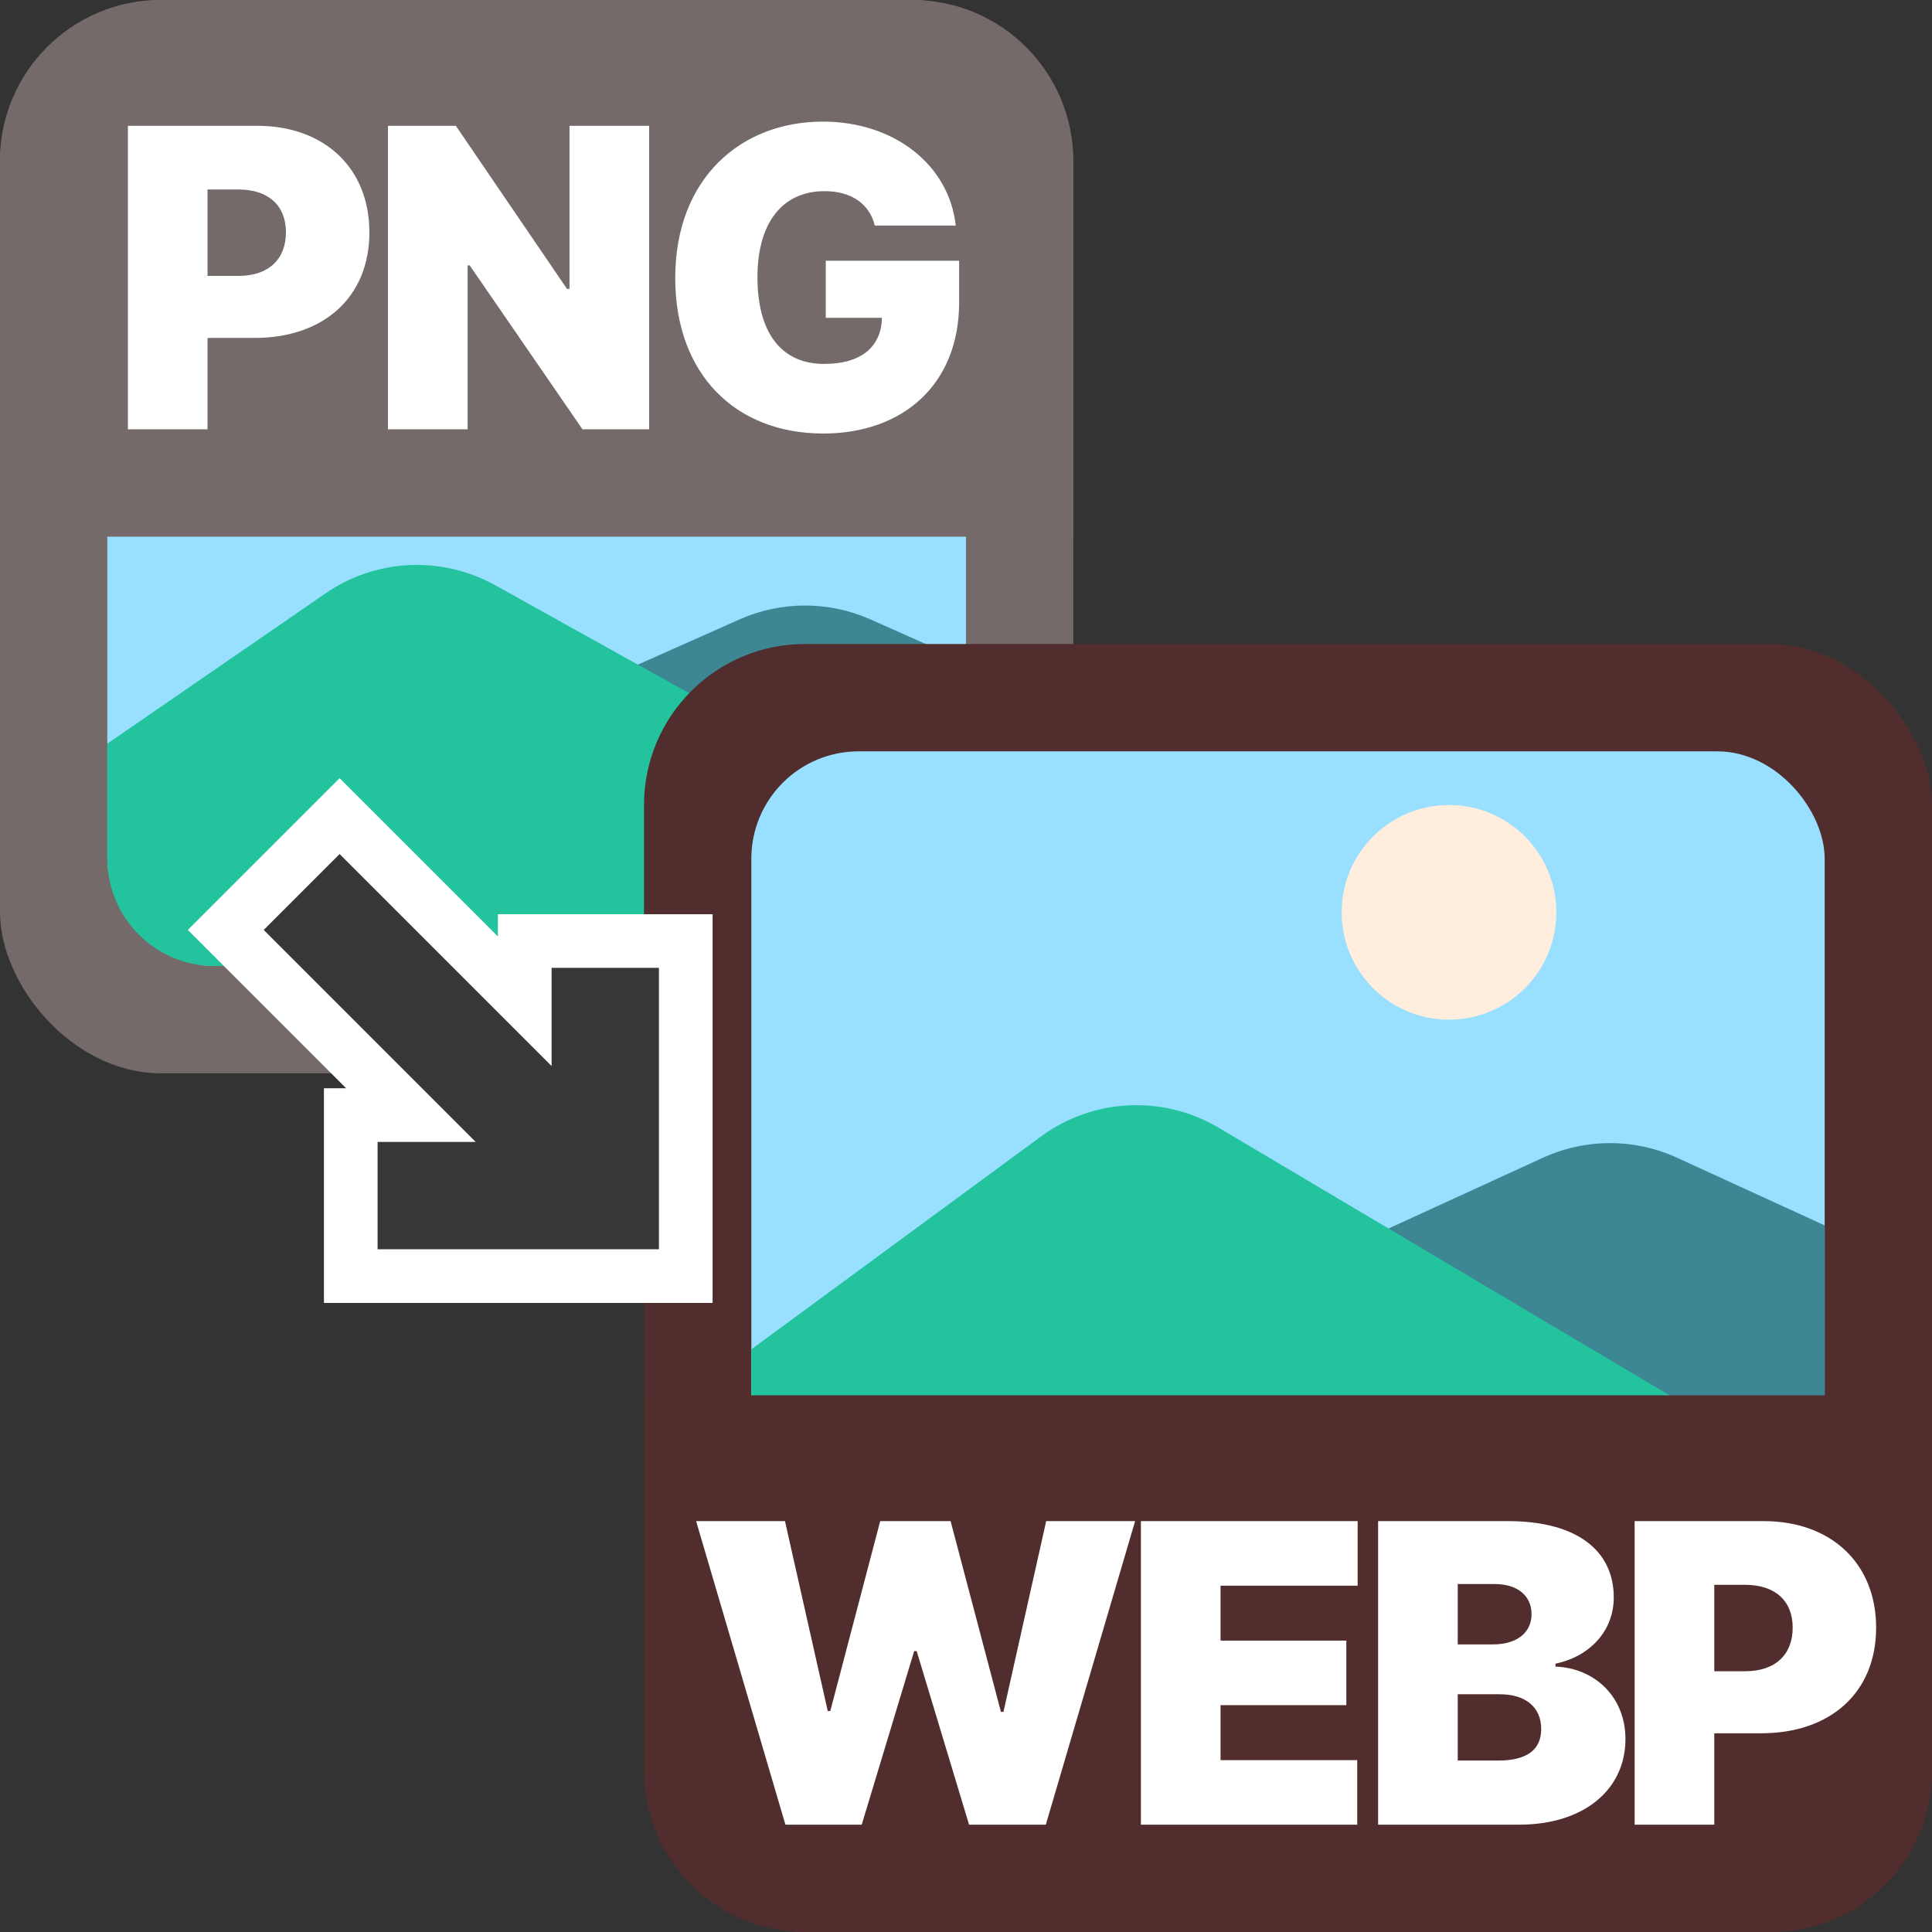 <svg width="36" height="36" viewBox="0 0 36 36" fill="none" xmlns="http://www.w3.org/2000/svg">
<rect x="0" y="0" width="36" height="36" fill="#333333" stroke="none"/>
<g clip-path="url(#clip0_171_9118)">
<rect width="20" height="20" rx="3" fill="#746A6A"/>
<rect x="2" y="2" width="16" height="16" rx="2" fill="#99DFFF"/>
<path d="M9 13.667L13.782 11.541C14.557 11.197 15.443 11.197 16.218 11.541L18 12.333V17C18 18.105 17.105 19 16 19H9V13.667Z" fill="#3D8794"/>
<path d="M2 13.857L6.067 11.056C7.006 10.409 8.23 10.351 9.227 10.905L18 15.786V16C18 17.105 17.105 18 16 18H4C2.895 18 2 17.105 2 16V13.857Z" fill="#22C39D"/>
<circle cx="12" cy="7" r="2" fill="#FFEEDD"/>
<rect x="12" y="12" width="24" height="24" rx="3" fill="#512D2D"/>
<rect x="14" y="14" width="20" height="20" rx="2" fill="#99DFFF"/>
<path d="M22 24.667L28.75 21.573C29.544 21.209 30.456 21.209 31.25 21.573L34 22.833V30C34 31.105 33.105 32 32 32H22V24.667Z" fill="#3D8794"/>
<path d="M14 25.143L19.4 21.175C20.37 20.463 21.672 20.399 22.707 21.013L34 27.714V30C34 31.105 33.105 32 32 32H16C14.895 32 14 31.105 14 30V25.143Z" fill="#22C39D"/>
<circle cx="27" cy="17" r="2" fill="#FFEEDD"/>
<path d="M6.328 15.207L9.778 18.657V17.535H12.778V23.778H6.536V20.778H7.657L4.207 17.328L6.328 15.207Z" fill="#373737" stroke="white"/>
<path d="M12 26H36V33C36 34.657 34.657 36 33 36H15C13.343 36 12 34.657 12 33V26Z" fill="#512D2D"/>
<path d="M0 3C0 1.343 1.343 0 3 0H17C18.657 0 20 1.343 20 3V10H0V3Z" fill="#746A6A"/>
<path d="M14.635 34L12.971 28.344H14.627L15.424 31.883H15.471L16.401 28.344H17.713L18.651 31.898H18.698L19.494 28.344H21.151L19.487 34H18.057L17.081 30.766H17.034L16.057 34H14.635ZM21.259 34V28.344H25.298V29.547H22.743V30.57H25.087V31.773H22.743V32.797H25.29V34H21.259ZM25.679 34V28.344H28.101C29.39 28.344 30.07 28.898 30.07 29.766C30.07 30.391 29.624 30.867 28.984 31V31.055C29.695 31.078 30.288 31.602 30.288 32.406C30.288 33.328 29.538 34 28.304 34H25.679ZM27.921 32.805C28.452 32.805 28.718 32.602 28.718 32.219C28.718 31.805 28.421 31.57 27.945 31.57H27.163V32.805H27.921ZM27.827 30.641C28.241 30.641 28.538 30.438 28.538 30.078C28.538 29.719 28.257 29.516 27.851 29.516H27.163V30.641H27.827ZM30.459 34V28.344H32.865C34.13 28.344 34.959 29.141 34.959 30.328C34.959 31.539 34.107 32.297 32.818 32.297H31.943V34H30.459ZM31.943 31.141H32.521C33.084 31.141 33.404 30.828 33.404 30.328C33.404 29.836 33.084 29.531 32.521 29.531H31.943V31.141Z" fill="white"/>
<path d="M2.383 8V2.344H4.789C6.055 2.344 6.883 3.141 6.883 4.328C6.883 5.539 6.031 6.297 4.742 6.297H3.867V8H2.383ZM3.867 5.141H4.445C5.008 5.141 5.328 4.828 5.328 4.328C5.328 3.836 5.008 3.531 4.445 3.531H3.867V5.141ZM12.096 2.344V8H10.854L8.752 4.945H8.713V8H7.229V2.344H8.494L10.565 5.383H10.612V2.344H12.096ZM16.301 4.203C16.2 3.797 15.864 3.562 15.364 3.562C14.575 3.562 14.114 4.156 14.114 5.164C14.114 6.18 14.543 6.781 15.356 6.781C16.063 6.781 16.422 6.449 16.434 5.922H15.387V4.859H17.872V5.633C17.872 7.172 16.817 8.078 15.34 8.078C13.7 8.078 12.582 6.969 12.582 5.18C12.582 3.32 13.809 2.266 15.332 2.266C16.661 2.266 17.684 3.07 17.809 4.203H16.301Z" fill="white"/>
</g>
<defs>
<clipPath id="clip0_171_9118">
<rect width="36" height="36" fill="white"/>
</clipPath>
</defs>
</svg>
